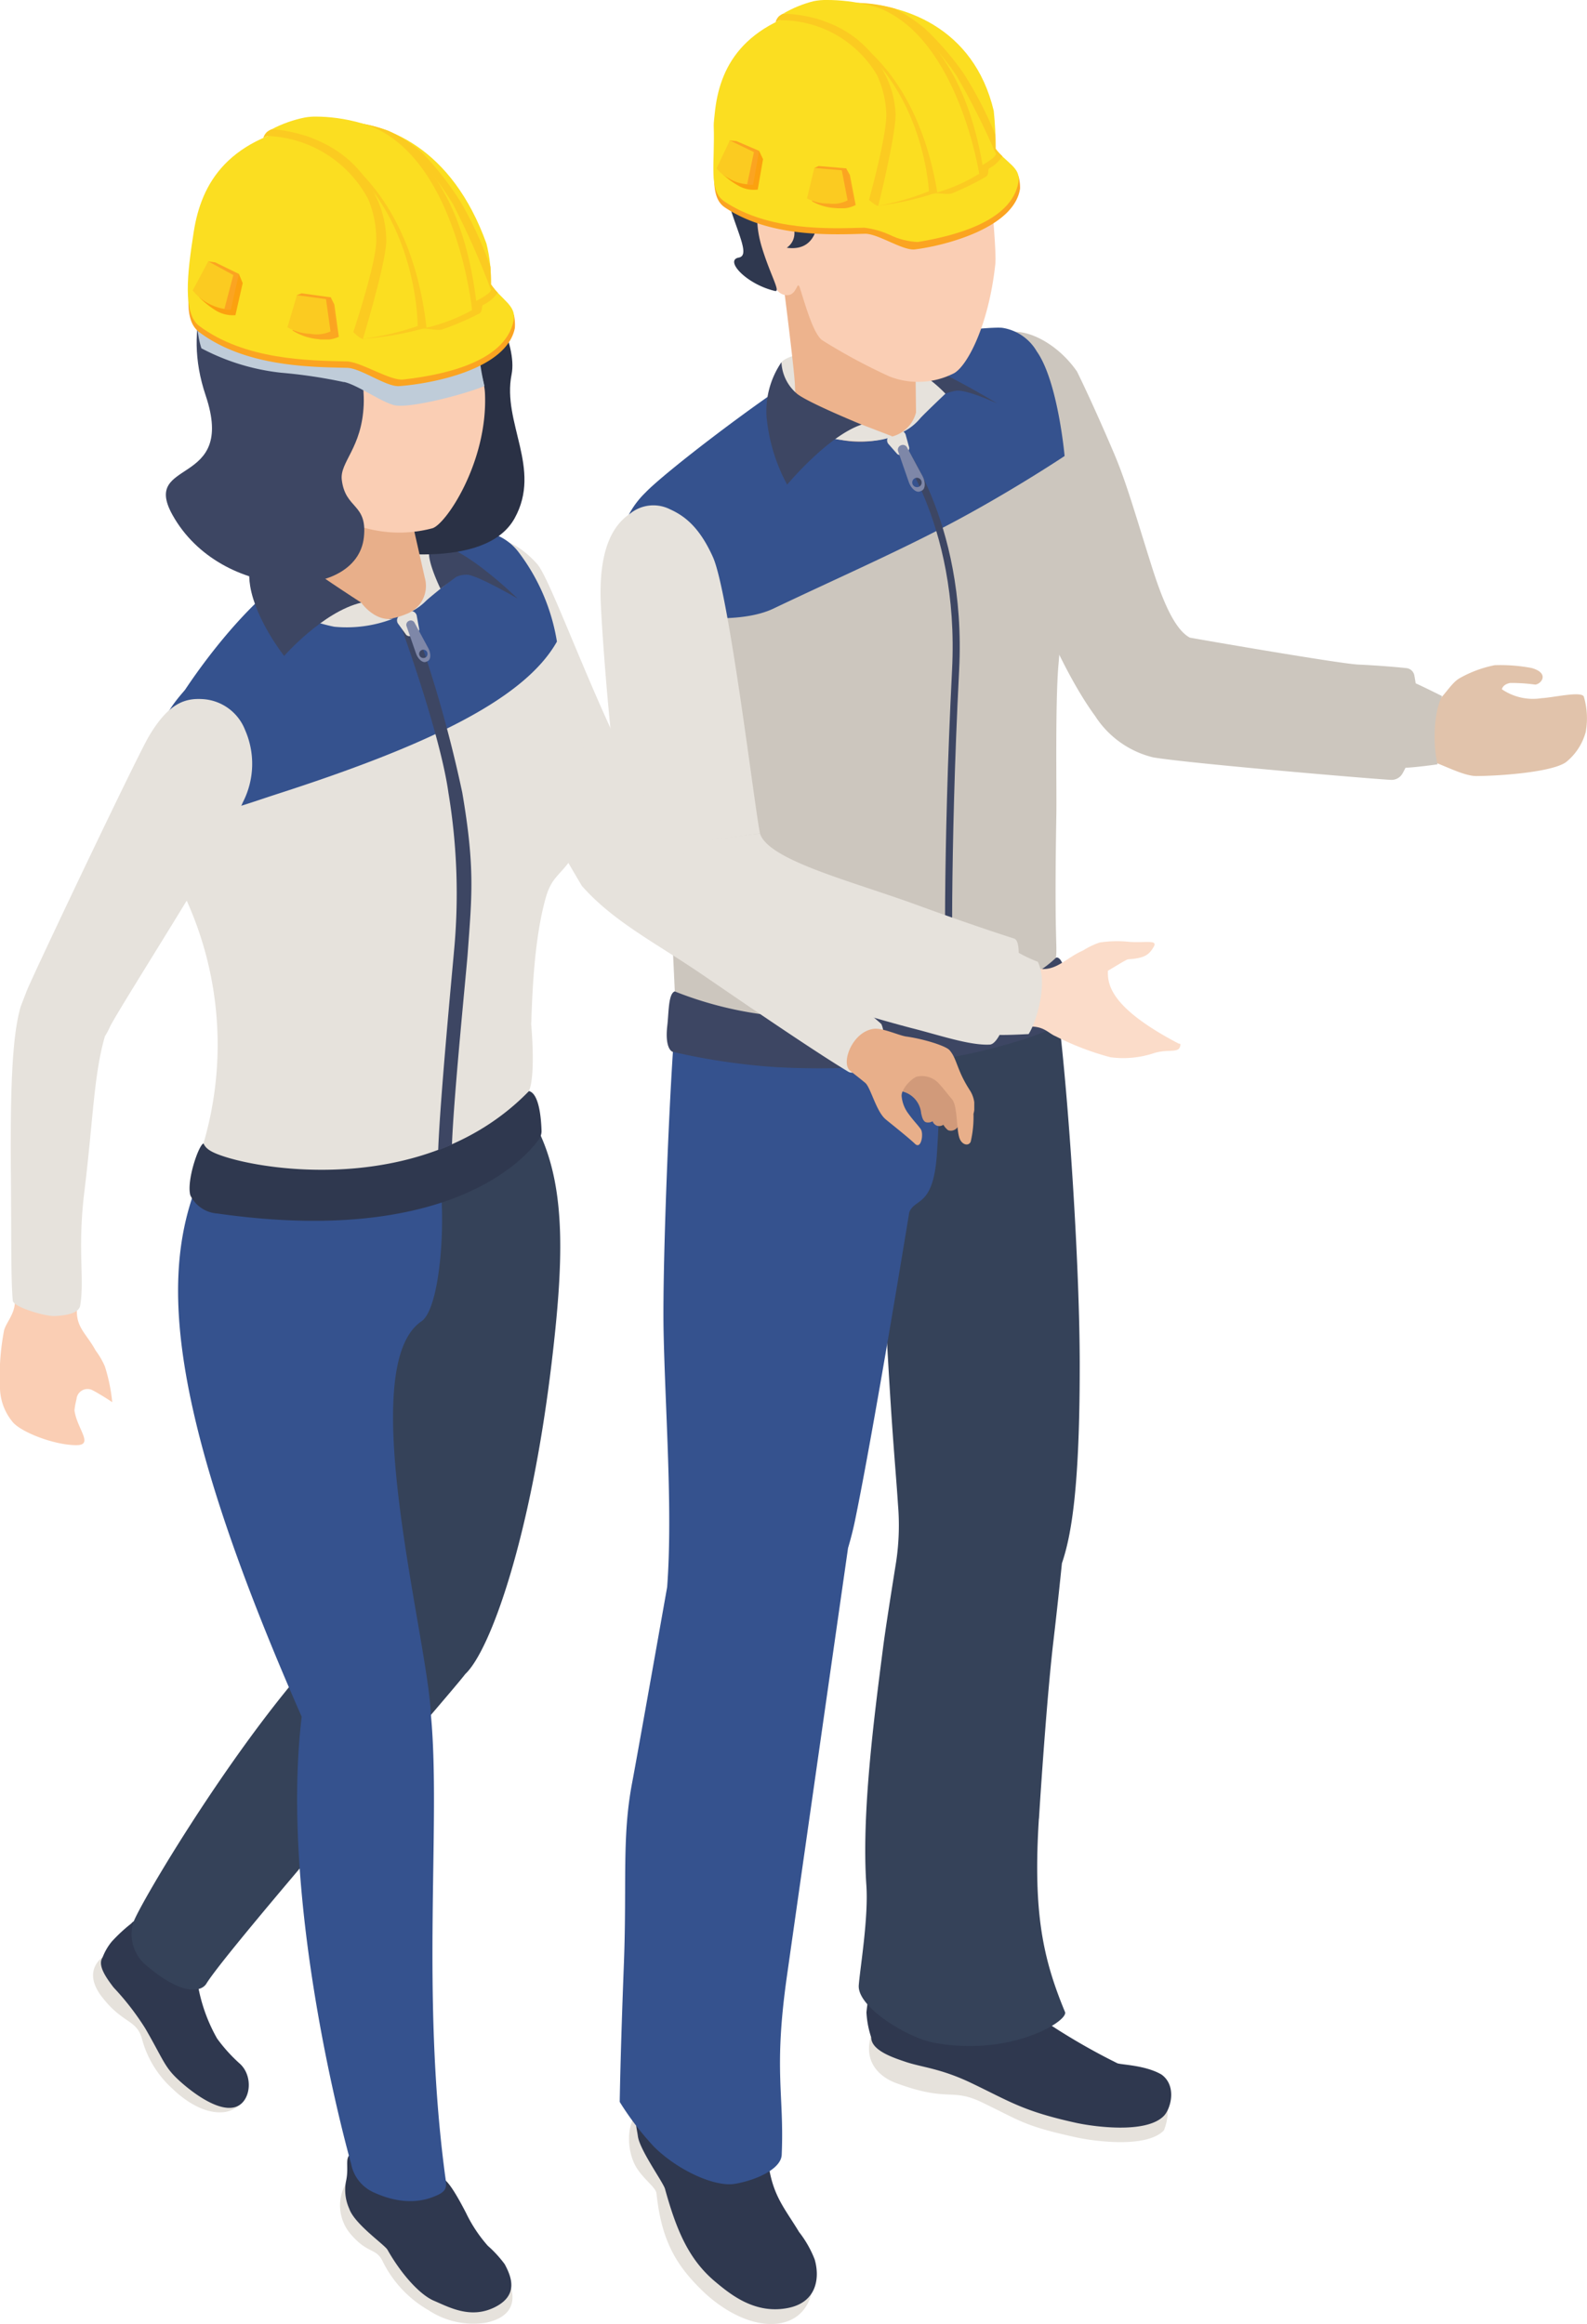 <svg xmlns="http://www.w3.org/2000/svg" xmlns:xlink="http://www.w3.org/1999/xlink" width="155.923" height="228.269" viewBox="0 0 155.923 228.269"><defs><clipPath id="a"><rect width="96.923" height="228.268" fill="none"/></clipPath><clipPath id="c"><path d="M58.782,411.19c-1.734.2.527,1.5,2.8,2.822,3.959,2.311,8.87,3.026,8.466,1.849-.424-1.231-.1-2.577.674-2.771.447-.112-1.215.06-3.8-.214-2.06-.22-5.95-1.7-7.827-1.7a2.791,2.791,0,0,0-.313.016" transform="translate(-58.168 -411.174)" fill="none"/></clipPath><linearGradient id="d" x1="-1.87" y1="5.621" x2="-1.837" y2="5.621" gradientUnits="objectBoundingBox"><stop offset="0"/><stop offset="1" stop-color="#363636"/></linearGradient><clipPath id="f"><path d="M34.523.88c-8.356,1.649-10.554,6.138-11,10.615-.018.183-.107.928-.1,1.175.138,3.762-.55,6.39,1.035,7.451,4.382,2.932,10.26,2.683,13.743,2.585a8.423,8.423,0,0,1,2.533.711,6.966,6.966,0,0,0,2.736.695c3.082-.508,9.273-1.865,9.9-5.928.216-1.4-1.193-1.824-2.256-3.235a32.678,32.678,0,0,0-.178-3.723C48.96,2.941,41.961.648,37.075.648A13.367,13.367,0,0,0,34.523.88" transform="translate(-23.396 -0.648)" fill="none"/></clipPath><linearGradient id="g" x1="-0.311" y1="9.057" x2="-0.296" y2="9.057" gradientUnits="objectBoundingBox"><stop offset="0" stop-color="#fb8a21"/><stop offset="0.257" stop-color="#fba821"/><stop offset="0.555" stop-color="#fbc521"/><stop offset="0.813" stop-color="#fbd721"/><stop offset="1" stop-color="#fbde21"/></linearGradient><clipPath id="h"><path d="M39.672,38.087l-.917-.574s-9.9,1.45-15.206-3.51c0,0,3.635,6.072,16.124,4.085" transform="translate(-23.548 -34.002)" fill="none"/></clipPath><linearGradient id="i" x1="-0.67" y1="30.483" x2="-0.641" y2="30.483" xlink:href="#g"/><clipPath id="k"><rect width="4.306" height="3.918" fill="none"/></clipPath><clipPath id="l"><rect width="3.934" height="3.836" fill="none"/></clipPath><clipPath id="m"><rect width="20.221" height="19.938" fill="none"/></clipPath><clipPath id="n"><path d="M40.805.118a11.536,11.536,0,0,0-3,1.231s6.732-.174,9.818,5.571a9.24,9.24,0,0,1,1.246,4.36c-.037,2.319-1.7,8.93-1.7,8.93a25.49,25.49,0,0,0,5.294-1.554l.505.244a16.806,16.806,0,0,0,4.118-1.833l-.06-.637c2.119-1.173,1.661-1.4,1.661-1.4A72.364,72.364,0,0,0,54.836,7.4a27.537,27.537,0,0,0-3.893-4.541C48.52.559,44.43,0,42.2,0a6.082,6.082,0,0,0-1.4.118" transform="translate(-37.807 0)" fill="none"/></clipPath><linearGradient id="o" x1="-0.474" y1="7.925" x2="-0.458" y2="7.925" xlink:href="#g"/><clipPath id="q"><rect width="10.138" height="16.272" fill="none"/></clipPath><clipPath id="r"><rect width="95.722" height="216.813" fill="none"/></clipPath><clipPath id="t"><rect width="28.224" height="14.252" fill="none"/></clipPath><clipPath id="u"><path d="M56.209,1.241c-8.988,1.312-11.535,5.98-12.277,10.72-.644,4.1-1.092,8.023.539,9.236,4.511,3.356,10.784,3.4,14.5,3.485,1.363.03,4.269,1.923,5.537,1.778,3.309-.377,9.975-1.492,10.858-5.786.3-1.482-1.174-2.007-2.23-3.565a15.149,15.149,0,0,0-.442-4c-3.384-9.4-9.817-12-14.635-12a12.884,12.884,0,0,0-1.85.132" transform="translate(-43.348 -1.109)" fill="none"/></clipPath><linearGradient id="v" x1="-0.541" y1="8.419" x2="-0.528" y2="8.419" xlink:href="#g"/><clipPath id="w"><path d="M60.9,44.248l-.947-.661S49.335,44.6,43.95,39.039c0,0,3.549,6.661,16.955,5.209" transform="translate(-43.95 -39.039)" fill="none"/></clipPath><linearGradient id="x" x1="-1.099" y1="29.574" x2="-1.074" y2="29.574" xlink:href="#g"/><clipPath id="z"><rect width="4.566" height="4.147" fill="none"/></clipPath><clipPath id="aa"><rect width="4.27" height="4.062" fill="none"/></clipPath><clipPath id="ab"><rect width="20.782" height="21.345" fill="none"/></clipPath><clipPath id="ac"><path d="M65.98.086a12.307,12.307,0,0,0-3.258,1.152s7.179.173,10.16,6.456A9.86,9.86,0,0,1,73.976,12.4c-.163,2.467-2.289,9.42-2.289,9.42a27.189,27.189,0,0,0,5.721-1.372l.525.287a17.975,17.975,0,0,0,4.484-1.733l-.03-.682c2.319-1.136,1.843-1.4,1.843-1.4a77.061,77.061,0,0,0-3.7-8.33,28.249,28.249,0,0,0-3.9-5.043C73.823.635,69.341,0,67.125,0A5.754,5.754,0,0,0,65.98.086" transform="translate(-62.722 0)" fill="none"/></clipPath><linearGradient id="ad" x1="-0.717" y1="7.153" x2="-0.704" y2="7.153" xlink:href="#g"/><clipPath id="af"><rect width="9.941" height="17.894" fill="none"/></clipPath></defs><g transform="translate(-8661 -4828.866)"><g transform="translate(8720 4828.866)"><g clip-path="url(#a)"><g clip-path="url(#a)"><path d="M20.429,443.57c.824,2.007,1.916,3.486,3.261,6.892.756,1.917.092,5.6-3.64,5.732-2.666.092-5.334-1.7-6.92-3.24-2.573-2.494-4.035-4.893-4.53-9.569-.069-.652-1.407-1.469-2.1-2.781-.966-1.815-1.309-6.179,3.266-6.965,5.069-.87,7.575,3.855,8.245,5.1a33.347,33.347,0,0,1,2.422,4.825" transform="translate(-3.099 -227.929)" fill="#e6e2dc"/><path d="M24.9,448.3a10.635,10.635,0,0,0-1.543-2.721c-1.4-2.308-2.506-3.469-2.977-6.429-.722-4.55-1.693-3.769-2.126-5.049-.442-1.31-2.787-4.508-7.6-3.327-2.2.541-2.8,1.6-2.952,2.5-.648,1.1-.311,1.94-.183,2.9.18,1.342,2.491,4.536,2.664,5.167,1.175,4.265,2.422,7.03,4.987,9.16,1.465,1.217,3.891,3.212,7.171,2.522,2.74-.577,3.065-2.924,2.557-4.719" transform="translate(-3.846 -226.341)" fill="#2f384f"/><path d="M66.719,426.823c3.808,1.823,4.06,2.3,9.266,3.44,1.551.341,6.84,1.129,8.609-.679a5.141,5.141,0,0,0,.361-2.413c-.252-1.459-2.868-1.777-3.872-2.271-4.234-2.083-7.419-2.519-11.784-3.822-.806-.241-5.153-1.659-7.067-1.969-1.271-.209-6.142.441-6.255.733-1.164,2.988.779,4.576,2.442,5.136,5.05,1.844,5.284.4,8.3,1.844" transform="translate(-29.244 -220.323)" fill="#e6e2dc"/><path d="M84.094,419.612c-1.581-.937-4-.963-4.351-1.118a63.133,63.133,0,0,1-8.689-5.206c-1.129-1.489-5.914.388-8.243-.647-3.079-1.369-6.272-2.7-7.239-1.83a.278.278,0,0,0-.072.312,15.936,15.936,0,0,0-.406,2.374,9.253,9.253,0,0,0,.466,2.455c.008,1.293,2.146,1.989,3.4,2.413,1.584.533,3.438.637,6.453,2.081,3.808,1.822,5.079,2.763,10.286,3.905,1.551.341,6.84,1.129,8.61-.68.685-.7,1.306-2.946-.217-4.059" transform="translate(-28.965 -215.836)" fill="#2f384f"/></g><g transform="translate(27.586 195.001)"><g clip-path="url(#c)"><rect width="14.146" height="5.922" transform="translate(-1.145 0) rotate(-0.235)" fill="url(#d)"/></g></g><g clip-path="url(#a)"><path d="M166.076,142.036c-.318.539-1.161,4.455-.016,4.486,2.33.064,5.26,2.121,7.024,2.1,2.663-.023,7.507-.426,8.789-1.376a5.726,5.726,0,0,0,1.924-2.955,7.555,7.555,0,0,0-.189-3.482c-.292-.543-2.951.1-4.137.164a5.43,5.43,0,0,1-3.908-.872s.049-.477.815-.622a17.448,17.448,0,0,1,2.463.162c.6-.061,1.422-1.121-.347-1.629a16.581,16.581,0,0,0-3.64-.279,11.554,11.554,0,0,0-3.42,1.263c-.946.506-1.753,2.209-2.694,2.611-1.1.468-2.387-.043-2.664.424" transform="translate(-86.999 -72.396)" fill="#e1c3ab"/><path d="M123.086,104.5c-.689-.347-2.119-1.053-2.589-1.253-.045-.3-.091-.56-.131-.776a.883.883,0,0,0-.774-.719c-1.283-.141-3.286-.285-4.743-.351-1.66-.075-13.457-2.094-16.539-2.644-1.651-.881-2.875-4.221-3.85-7.331-1.675-5.338-2.436-8.032-3.607-10.784-2.138-5.025-3.63-8.022-3.63-8.022-1.931-2.8-5.087-4.36-6.923-3.782-1.963.619-3.876.612-3.356,6.919.183,2.226,1.011,4.183,1.976,7.451,2.467,8.353,6.341,18.144,10.088,23.254a9.429,9.429,0,0,0,5.674,4.051c3.186.569,22.218,2.181,23.412,2.215a1.226,1.226,0,0,0,1.095-.606c.095-.16.2-.363.311-.587.9-.016,3.146-.332,3.146-.332-.453-1.81-.41-5.063.442-6.7" transform="translate(-40.407 -36.126)" fill="#ccc6be"/><path d="M71.212,283.641c.273-4.383.867-12.746,1.412-17.375.35-2.985.641-5.729.844-7.718.932-2.743,1.769-7.457,1.748-19.8-.02-10.9-1.379-30.142-2.5-36.845-.6-3.609-1.1-1.913-4.144-.811-1.791.647-11.105,6.666-12.285,8.182-.338.431-.892,4.016-1,8.257-.123,5,.474,8.722.63,12.009.718,15.2,1.169,18.977,1.445,23.257a24.213,24.213,0,0,1-.175,5.562c-.488,3.057-1.064,6.695-1.289,8.457-.891,6.925-2.129,16.387-1.644,23.353.22,3.2-.623,8.183-.746,9.832-.159,2.144,4.78,5.151,7.378,5.639,7.517,1.412,13.252-2.13,12.885-3.016-2.185-5.279-3.144-9.767-2.568-18.982" transform="translate(-28.134 -104.999)" fill="#354259"/><path d="M35.143,206.453l-3.4,1.711c-4.751.646-10.727-.4-14.571-.06-7.249.634-7.545-1.112-7.648-.189-.555,4.987-1.373,24.519-1.234,31.405.159,7.82.913,17.636.349,25.113-1.053,5.937-3,16.9-3.442,19.23-1.011,5.338-.506,9.758-.805,17.7C4.041,310.466,3.98,315,3.98,315A28.085,28.085,0,0,0,7.345,319.4c2.374,2.357,6.009,3.97,7.932,3.649,2.053-.343,4.556-1.44,4.617-2.855.264-5.966-.821-8.159.518-17.585,2.479-17.441,6-42.013,6-42.013.248-.838.486-1.745.678-2.674,1.868-9.035,5.316-30.183,5.339-30.307.572-1.434,2.367-.46,2.716-5.761a115.236,115.236,0,0,0,0-15.4" transform="translate(-2.092 -108.542)" fill="#35528e"/><path d="M11.57,138.208s21.644,4,33.378-1.119c3.373-1.472,4.1-2.367,4.042-4.917-.041-1.828-.148-4.246,0-13.015.039-2.333-.12-10.98.209-14.705.679-7.752.838-18.893.6-20.483a13.694,13.694,0,0,0-5.491-9.45L35.721,76.49,23.469,80.976,12.587,85.06S6.856,88.979,8.2,102.675c.485,4.952,2.183,7.128,3.372,35.534" transform="translate(-4.203 -39.178)" fill="#ccc6be"/><path d="M41.5,67.894c-1.173-.265-14.453,1.2-18.85,3.91C17.538,74.951,8.262,82.069,6.365,84.055A8.684,8.684,0,0,0,4.2,93.189c1.777,2.957,6.451,3.039,6.451,3.039s5.121.735,8.288-.774c5.939-2.831,11.595-5.309,16.894-8.076C42.08,84.116,47.54,80.47,47.54,80.47s-.651-7.326-2.735-10.278a4.761,4.761,0,0,0-3.308-2.3" transform="translate(-1.943 -35.679)" fill="#35528e"/><path d="M66.22,144.358l-.7-.018c0-.119-.268-13.085.663-31.328.752-14.715-5.929-22.686-6-22.765l.531-.457c.07.081,6.931,8.245,6.164,23.257-.93,18.233-.66,31.191-.663,31.31" transform="translate(-31.643 -47.207)" fill="#3d4663"/><path d="M60.367,91.479a.435.435,0,0,0,.515.041l.418-.225a.431.431,0,0,0,.246-.45l-.329-1.192a.56.56,0,0,0-.794-.4l-.771.415a.557.557,0,0,0-.1.882Z" transform="translate(-31.22 -46.891)" fill="#e6e2dc"/><path d="M52.938,200.475c-.181-1.975-.8-2.3-1-2.11-1.382,1.286-3.84,3.153-11.739,4.756a53.181,53.181,0,0,1-17.157.767,36.332,36.332,0,0,1-8.534-2.243c-.637.221-.583,2.082-.729,3.33-.278,2.366.51,2.6.51,2.6A63.924,63.924,0,0,0,24.5,209.086a79.762,79.762,0,0,0,15.637-.709c5.334-.8,10.59-2.495,12.108-3.448a10.321,10.321,0,0,0,.7-4.454" transform="translate(-7.214 -104.265)" fill="#3d4663"/><path d="M64.017,95.183l-1.5-2.78a.469.469,0,0,0-.58-.234l-.078.035a.469.469,0,0,0-.222.587l1.036,2.983c.22.639.738,1.1,1.118.93l.153-.066c.382-.167.394-.859.072-1.455m-.5,1.106a.46.46,0,1,1,.424-.457.441.441,0,0,1-.424.457" transform="translate(-32.39 -48.441)" fill="#7e87a8"/><path d="M62.337,77.974l1.538-.962a5.66,5.66,0,0,1,.995-.279c.969-.207,4.095,1.241,4.095,1.241s-10.288-6.263-11.879-4.828c-.649.586,5.251,4.828,5.251,4.828" transform="translate(-29.986 -38.344)" fill="#3d4663"/><path d="M37.048,79.489l11.527,1.495a5.256,5.256,0,0,0,2.342-1.635c.493-.532,2.45-2.389,2.45-2.389a13.12,13.12,0,0,0-8.811-4.033c-6.441-.465-7.3.949-7.3.949Z" transform="translate(-19.478 -38.292)" fill="#e6e2dc"/><path d="M38.866,69.279a2.567,2.567,0,0,0,.908,1.577,9.753,9.753,0,0,0,8.393,1.163,3.274,3.274,0,0,0,2.521-2.412l-.047-3.783L37.447,55.353s1.283,9.917,1.342,11.57c.035.925.07,1.613.077,2.356" transform="translate(-19.688 -29.102)" fill="#edb38d"/><path d="M51.584,18.839c.864,1.526.923,3.257.887,6.03-.008.469.5,5.534.375,6.714-.668,6.215-2.889,10.238-4.172,10.777a7.736,7.736,0,0,1-6.234.259,57.32,57.32,0,0,1-6.575-3.539c-.96-.617-1.881-4.2-2.249-5.227-.239-.664-.275.744-1.159.778a1.185,1.185,0,0,1-1.089-.549c-6.262-8.126-6.152-19.747.195-22.549s17.179,2.285,20.022,7.306" transform="translate(-14.056 -5.644)" fill="#faceb4"/><path d="M48.34,13.029c1.061.892,5.23,3.929,1.592,4.942a19.709,19.709,0,0,1-5.822,1.237c-.495.033-5.081-.126-6.231-.235a1.053,1.053,0,0,0-.639.121,1.111,1.111,0,0,0-.407.432c-.5.89-.3,2.547-.405,2.726-.613,1.033-2.088,1.251-2.022,2.62.011.225.378,4.256-3.081,3.782.657-.464,1.087-1.357.421-2.743-.522-1.086-1.131-1.824-1.98-1.937-1.57-.209-1.6,2.284-.888,4.632.817,2.7,1.888,4.435,1.286,4.293-2.826-.668-4.979-3.022-3.558-3.279,2.109-.381-4.007-7.513-.959-15.237,3.667-9.3,16.361-6.676,22.695-1.352" transform="translate(-13.026 -4.318)" fill="#2f384f"/><path d="M41.59,87.334a20.736,20.736,0,0,0,4.795,1.027c2.97.213,4.159-.45,4.159-.45l-5.8-2.223-2.094.078Z" transform="translate(-21.866 -45.05)" fill="#e6e2dc"/><path d="M34.432,80.592a17.318,17.318,0,0,0,2,6.46s3.988-4.792,7.32-5.9c0,0-5.268-2.152-6.344-3.023a4.307,4.307,0,0,1-1.537-3.1,8.485,8.485,0,0,0-1.444,5.559" transform="translate(-18.095 -39.448)" fill="#3d4663"/><path d="M23.549,14.071c-.009-.247.08-.992.1-1.175.442-4.477,2.64-8.966,11-10.615C39.178,1.386,47.956,6.408,50.322,16.3c.17.713,3.122,2.119,3.122,2.18a4.424,4.424,0,0,1,.139,1.193c-.562,3.824-7.272,5.588-10.324,5.971-1.188.149-3.653-1.572-4.931-1.537-3.484.1-9.362.347-13.743-2.585-1.585-1.06-.9-3.688-1.035-7.451" transform="translate(-12.363 -1.146)" fill="#fba421"/></g><g transform="translate(11.095 0.307)"><g clip-path="url(#f)"><rect width="31.995" height="25.263" transform="translate(-1.846 0.075) rotate(-3.239)" fill="url(#g)"/></g></g><g transform="translate(11.168 16.126)"><g clip-path="url(#h)"><rect width="16.441" height="6.973" transform="matrix(0.998, -0.057, 0.057, 0.998, -0.343, 0.019)" fill="url(#i)"/></g></g><g clip-path="url(#a)"><path d="M36.667,3.211l-.4.194a1.256,1.256,0,0,1,.32-.572A1.659,1.659,0,0,1,37,2.571c.943-.087,8.274-1.115,12.073,1.8,4.749,3.644,7.89,11.309,7.89,11.309s-6.934,4.72-10.6,5.753c-.208.058-.918-.574-.918-.574s1.748-6.273,1.7-8.419a9.716,9.716,0,0,0-.919-3.853,10.973,10.973,0,0,0-9.55-5.375" transform="translate(-19.067 -1.223)" fill="#fbcb21"/><g transform="translate(20.761 16.537)" style="mix-blend-mode:multiply;isolation:isolate"><g clip-path="url(#k)"><path d="M43.775,38.093a5.259,5.259,0,0,0,2.44.684,3.131,3.131,0,0,0,1.866-.307l-.568-2.955-.362-.646Z" transform="translate(-43.775 -34.869)" fill="#fba721"/></g></g><g transform="translate(12.035 14.812)" style="mix-blend-mode:multiply;isolation:isolate"><g clip-path="url(#l)"><path d="M25.378,33.564a8.323,8.323,0,0,0,1.474,1.075,3.03,3.03,0,0,0,1.94.4l.519-2.983-.387-.825Z" transform="translate(-25.378 -31.233)" fill="#fba10f"/></g></g><path d="M44.311,34.573s.444,3.467,1.989,3.466a2.748,2.748,0,0,0,1.766-.566l-.632-2.858-2.706-.23Z" transform="translate(-23.296 -18.078)" fill="#fba421"/><g transform="translate(19.263 0.273)" style="mix-blend-mode:multiply;isolation:isolate"><g clip-path="url(#m)"><path d="M40.617,1.624A22.636,22.636,0,0,1,43.578.841a14.277,14.277,0,0,1,6.713.311,17.406,17.406,0,0,1,2.9,1.925,28.266,28.266,0,0,1,3.868,4.477,38.863,38.863,0,0,1,3.094,5.981c.018.733.019,1.348.019,1.375a4.22,4.22,0,0,0,.664.731,3.377,3.377,0,0,1-1.291,1.2c-.167.09.019.6-.319.817A26.962,26.962,0,0,1,55.9,19.289c-.484.178-1.433-.094-1.888.049a28.37,28.37,0,0,1-5.363,1.174s2.635-6.818,2.6-9.137a11.832,11.832,0,0,0-1.375-4.2C47.324,2.44,42.3,1.728,40.617,1.624" transform="translate(-40.617 -0.575)" fill="#fbcb21"/></g></g><path d="M26.627,29.085s-.485,3.36.421,3.885a3.249,3.249,0,0,0,1.877.474l.587-3.34-2.23-.953Z" transform="translate(-13.931 -15.291)" fill="#fba421"/><path d="M42.783,37.775a4.387,4.387,0,0,0,2.122.5,3.13,3.13,0,0,0,1.866-.307L46.2,35.012l-2.7-.232Z" transform="translate(-22.493 -18.285)" fill="#fbcb21"/></g><g transform="translate(17.93 0)"><g clip-path="url(#n)"><rect width="29.369" height="29.386" transform="translate(-10.103 10.321) rotate(-45.612)" fill="url(#o)"/></g></g><g clip-path="url(#a)"><path d="M24.041,31.837a3.809,3.809,0,0,0,1.208.975,3.82,3.82,0,0,0,1.8.573l.664-3.154-2.373-1.145Z" transform="translate(-12.639 -15.292)" fill="#fbcb21"/><g transform="translate(27.394 0.796)" style="mix-blend-mode:multiply;isolation:isolate"><g clip-path="url(#q)"><path d="M57.763,1.679S65.49,3.125,67.9,17.061l-.323.89S65.518,4.768,57.763,1.679" transform="translate(-57.763 -1.679)" fill="#fbcb21"/></g></g><path d="M44.257,3.744s9.647,2.248,12.1,17.125l-.823-.141S54.95,8.084,44.257,3.744" transform="translate(-23.268 -1.968)" fill="#fbcb21"/><path d="M15.668,136.877c-.507-2.357-3.042-23.644-4.63-27.154-1.316-2.907-2.746-4.014-4.211-4.676a3.628,3.628,0,0,0-3.9.409c-1.417.964-3.051,2.97-2.915,8.4.06,2.414,1.152,18.588,2.729,24.812Z" transform="translate(0 -55.023)" fill="#e6e2dc"/><path d="M102.687,204.991c-6.739-3.533-6.987-5.828-6.938-7.155.181-.086,1.8-1.111,1.984-1.123,1.682-.1,2.068-.487,2.5-1.2.453-.752-.714-.4-2.374-.509a11.3,11.3,0,0,0-2.932.064,7.75,7.75,0,0,0-1.616.776c-1.649.727-2.533,1.925-4.116,1.824a5.036,5.036,0,0,1-.659-.076c-.315-.055-1.826,5.876-1,5.773,1.871-.236,2.264.578,3.08.913a27.231,27.231,0,0,0,5.371,2.057,9.552,9.552,0,0,0,4.165-.364c1.381-.479,2.454-.021,2.666-.638.142-.411-.045-.3-.13-.343" transform="translate(-45.893 -102.49)" fill="#fbdcc9"/><path d="M5.706,174.288c.2.436,1.712,7.581,5.917,9.765a147.777,147.777,0,0,0,21.952,7.676c2.629.657,5.683,1.719,7.667,1.615.33-.017.658-.389.968-.95.859.027,2.851-.083,2.851-.083.72-1.08,1.953-4.961.906-7.1a14.309,14.309,0,0,1-1.88-.881c-.015-.917-.175-1.314-.474-1.41,0,0-3.741-1.176-9.566-3.305-6.317-2.311-14.584-4.374-15.381-7.019Z" transform="translate(-3 -90.741)" fill="#e6e2dc"/></g></g></g><g transform="translate(8661 4840.322)"><g transform="translate(0)" clip-path="url(#r)"><g clip-path="url(#r)"><path d="M102.2,102.521c.054-3.384,1.593-4.516,3.774-5.137,1.867-.532,4,.709,5.514,2.433,1.655,1.879,7.552,19.343,12.654,25.994a22.147,22.147,0,0,0,4.313,5.134c3.8,3.275,14.961,12.344,16.839,14.044a2.439,2.439,0,0,1-.323,2.533c-.509.714-2,2.706-2.923,2.154-3.413-2.037-11.031-7.275-14.339-9.532-4.577-3.123-8.72-5.188-11.836-8.719,0,0-13.766-23.017-13.672-28.9" transform="translate(-58.705 -55.866)" fill="#e6e2dc"/><path d="M213.013,221.791c-1.219-1.944-1.673-2.568-3.494-3.348-1.013-.433-5.312,2.156-2.858,2.706a2.432,2.432,0,0,1,2.121,2.2c.074.289.158.769.475.872a.881.881,0,0,0,.649-.093.755.755,0,0,0,.395.421.722.722,0,0,0,.664-.08,1.854,1.854,0,0,0,.465.536.777.777,0,0,0,.7-.084c.386-.182,1.473-2.185.88-3.131" transform="translate(-118.278 -125.446)" fill="#d19a7a"/><path d="M207.51,216.451c-1.238-1.931-1.2-3.01-1.942-3.851-.381-.431-2.566-1.106-4.26-1.339-.7-.1-2.319-.861-3.164-.757-2.123.262-3.262,3.344-2.357,4.1.575.48.545.421,1.5,1.208.532.438,1.067,2.784,2,3.576.323.274,2.225,1.776,2.9,2.422.6.577.869-1.015.554-1.456s-.742-.861-1.2-1.5a3.34,3.34,0,0,1-.677-1.755c-.039-.709,1.047-1.785,1.517-1.9a2.256,2.256,0,0,1,2.069.6c.549.581.9,1.088,1.356,1.609.6.7.4,3.138.794,3.958.266.558.845.67,1.05.234a10.575,10.575,0,0,0,.275-2.739,2.863,2.863,0,0,0-.413-2.4" transform="translate(-112.28 -120.907)" fill="#e8af8a"/><path d="M92.018,478.97c1.038,1.576.855.853,2.569,3.535.965,1.51,1.823,4.174-1.7,4.959a7.99,7.99,0,0,1-5.733-1.236,11.229,11.229,0,0,1-4.474-4.784c-.661-1.351-1.438-.684-3.131-2.655a4.327,4.327,0,0,1,1.36-6.717c3.831-2.3,7.464,2.228,8.243,3.183a28.783,28.783,0,0,1,2.869,3.714" transform="translate(-45.083 -270.787)" fill="#e6e2dc"/><path d="M79.733,472.225c.4-1.783-.428-2.621,1.123-2.955,4.39-.946,7.419,1.033,8.015,2.077.58,1.02.7.17,2.654,3.955a13.957,13.957,0,0,0,2.142,3.233,11.536,11.536,0,0,1,1.665,1.815c.666,1.241,1.377,3.034-.954,4.21-2.384,1.2-4.489.023-6.013-.629-1.328-.569-3.143-2.514-4.552-5-.281-.5-3.24-2.523-3.759-4.038a4.507,4.507,0,0,1-.321-2.672" transform="translate(-45.742 -269.405)" fill="#2f384f"/><path d="M26.264,432.318a10.1,10.1,0,0,0,3.026,5c.857.828,2.959,2.588,5.177,2.277a2.626,2.626,0,0,0,1.588-.9c.461-1.01-.942-2.363-1.355-3.094-1.739-3.086-2.07-2.413-4.221-5.069-.4-.491-2.49-3.212-3.542-4.216a15.528,15.528,0,0,0-4.187-2.2c-1.987,1.358-1.233,3.079-.435,4.124,2.033,2.665,3.375,2.233,3.948,4.08" transform="translate(-12.341 -243.606)" fill="#e6e2dc"/><path d="M26.283,416.549a.921.921,0,0,1,.594-.339c.977-.025,1.148,2.549,2.475,4.7,1,1.629,3.066.013,3.487,1.73a16.285,16.285,0,0,0,1.873,5.2,15.529,15.529,0,0,0,2.151,2.4c1.485,1.24,1.167,3.84-.327,4.325-1.969.639-5.186-2.185-6.012-3.042-1.03-1.066-1.279-1.93-2.866-4.673a26.107,26.107,0,0,0-3.115-4.024c-.6-.795-1.626-2.131-1.084-2.934a5.537,5.537,0,0,1,.906-1.566,15.638,15.638,0,0,1,1.919-1.777" transform="translate(-13.386 -239.071)" fill="#2f384f"/><path d="M30.555,307.993c.207-1.255,12.149-21.5,21.347-29.678.674-5.543.094-14.76-.817-20.533-.86-5.449-2.226-10.084-1.974-15.057.144-2.857.864-6.613,5.03-11.751,1.053-1.3,4.909-3.163,6.522-3.537,2.745-.635,8.53.117,9.863,3,2.594,5.616,2.3,12.822,1.156,22.456-2.05,17.218-6.033,28.3-8.488,30.6-1.558,2.071-23.3,26.919-25.442,30.418-.436.711-2.208,1.392-6.069-1.944a3.963,3.963,0,0,1-1.127-3.974" transform="translate(-17.48 -130.52)" fill="#354259"/><path d="M42.454,239.767c1.71-5.262,7.661-5.722,8.987-5.967,2.211-.409,12.936-4.29,15.064,2.637,1.056,3.438.578,13.952-1.486,15.356-6.671,4.536.692,31.372.935,38.7.981,10.5-.984,27.083,1.359,44.958.16,1.221.352,1.674-.728,2.169-.9.412-3.038,1.223-6.318-.3a3.862,3.862,0,0,1-2.16-2.8s-7.123-24.933-4.852-43.889c-12.674-28.817-13.7-41.943-10.8-50.86" transform="translate(-23.614 -133.461)" fill="#35528e"/><path d="M77.778,127.612a19.584,19.584,0,0,1-1.165-4.556c-.044-.656-.12-1.289-.22-1.9-7.448,7.436-17.213,10.264-27.073,14.208-3.475,1.264-7.989,3.54-11.586,2.617a33.634,33.634,0,0,0,2.23,8.5A34.441,34.441,0,0,1,41.6,170.662c-.276,4.052,6.482,6.613,6.482,6.613,15.657.286,23.1-6.292,25.562-11.973.681-1.569.23-6.478.22-6.55.083-1.765.165-7.98,1.431-12.439.575-2.027,1.351-2.135,2.559-3.88,2.231-3.226,2.027-9.214-.08-14.822" transform="translate(-21.674 -69.591)" fill="#e6e2dc"/><path d="M48.112,121.656c14.7-4.733,24.437-9.274,27.678-15.033a19.7,19.7,0,0,0-3.736-8.743,5.218,5.218,0,0,0-2.929-1.957c-1.061-.38-14.074.895-18.281,3.286-4.344,2.468-8.818,7.99-11.591,12.148-.3.38-2.148,2.32-2.453,4.179a33.094,33.094,0,0,0,.332,7.913c3.6.923,7.461-.658,10.981-1.792" transform="translate(-21.072 -55.059)" fill="#35528e"/><path d="M45.131,230.032c.214.49.661.8,1.651,1.156,4.491,1.622,20.391,3.935,30.326-6.3,1.03.257,1.207,2.841,1.235,3.967a1.471,1.471,0,0,1-.361.906c-2.36,3.163-10.773,10.111-31.475,7.153a3.181,3.181,0,0,1-2.669-1.789c-.4-1.434.835-4.985,1.293-5.091" transform="translate(-25.136 -129.174)" fill="#2f384f"/><path d="M7.317,283.322a6.83,6.83,0,0,1,.2-1.1,1.084,1.084,0,0,1,1.585-.876c.215.114.429.234.625.351.839.494,1.3.819,1.3.819a16.929,16.929,0,0,0-.731-3.536,7.736,7.736,0,0,0-.9-1.539c-.856-1.576-1.813-2.177-1.842-3.755-.008-.415.029-.99.029-.99-.275-.16-6.169-1.193-6.115-.367.094,1.451-.835,2.279-1.067,3.126A24.05,24.05,0,0,0,0,281.195a5.406,5.406,0,0,0,1.29,3.322c.871.972,4.062,2.22,6.207,2.22,1.77,0,.064-1.6-.18-3.414" transform="translate(0 -156.244)" fill="#faceb4"/><path d="M2.493,180.945c-.058-8.149.11-13.41.966-16.338l.54-1.4c.225-.772,10.838-23.1,12.07-25.17,1.975-3.322,3.607-3.749,5.369-3.621A4.77,4.77,0,0,1,25.5,137.43a8.261,8.261,0,0,1-.222,7.132c-1.539,3.663-11.749,19.535-13.028,21.987a7.352,7.352,0,0,1-.517.981c-1.1,3.825-1.146,8.146-2.012,15.2-.709,5.781.031,8.6-.417,11.247-.085.5-.669.943-2.51,1.029-.94.044-4.053-.88-4.112-1.512-.182-1.968-.136-5.714-.185-12.552" transform="translate(-1.426 -77.196)" fill="#e6e2dc"/><path d="M97.334,147.759c-.137,1.582-1.362,14.438-1.54,19.382.282-.067,1.079-.435,1.353-.549.177-4.8,1.431-17.19,1.541-18.713.413-5.7.743-8.421-.529-15.863a128.065,128.065,0,0,0-5.143-17.768l-1.195.589c.042.051,4.162,11.285,4.978,17.194a60.424,60.424,0,0,1,.534,15.727" transform="translate(-52.742 -65.625)" fill="#3d4663"/><path d="M92.549,116.425a.451.451,0,0,0,.529.089l.454-.194a.447.447,0,0,0,.3-.443l-.232-1.264a.581.581,0,0,0-.785-.486l-.835.359a.578.578,0,0,0-.185.9Z" transform="translate(-52.645 -65.529)" fill="#e6e2dc"/><path d="M95.955,118.97,94.621,116.5a.418.418,0,0,0-.517-.209l-.069.032a.417.417,0,0,0-.2.522l.921,2.654c.2.568.657.977,1,.827l.136-.058c.34-.149.351-.765.064-1.295m-.446.984a.409.409,0,1,1,.378-.406.393.393,0,0,1-.378.406" transform="translate(-53.886 -66.78)" fill="#7e87a8"/><path d="M59.55,95.254l13.825,5.631a5.8,5.8,0,0,0,2.732-1.567c.593-.537,2.923-2.386,2.923-2.386a11.1,11.1,0,0,0-9.285-5.289c-7.111-.406-6.89-1.461-6.89-1.461Z" transform="translate(-34.205 -51.8)" fill="#e6e2dc"/><path d="M100.159,103.208l1.548-1.166a2.409,2.409,0,0,1,1.12-.209c1.087.115,4.915,2.342,4.915,2.342s-6.626-6.442-8.513-5.02c-.77.58.93,4.053.93,4.053" transform="translate(-56.882 -56.836)" fill="#3d4663"/><path d="M76.9,23.682c2.178,2.427,4.985,7.65,4.393,10.612-.953,4.765,3.011,9.229.3,14.129-2.88,5.2-13.623,3.338-16.521,2.722-1.769-.376,1.524-4.9-.34-5.989-1.714-1-3.08-3.074-4.672-4.762-7.511-7.969-7.994-20-1.547-23.648S72.843,19.16,76.9,23.682" transform="translate(-31.029 -8.976)" fill="#2a3145"/><path d="M64.335,91.639a1.245,1.245,0,0,0,.342.913c1.676,1.757,7.4,2.913,10.846,1.448a2.934,2.934,0,0,0,1.819-3.568L76.11,84.984,61.99,78.591A73.377,73.377,0,0,1,64.3,86.205a40.885,40.885,0,0,1,.033,5.433" transform="translate(-35.607 -45.143)" fill="#e8af8a"/><path d="M73.36,109.13s1.31,1.885,3.128,1.575a12.67,12.67,0,0,1-5.778.791,15.415,15.415,0,0,1-4.784-1.822l.17-2.795Z" transform="translate(-37.868 -61.391)" fill="#e6e2dc"/><path d="M57.625,98.023c.559,3.358,3.335,6.851,3.335,6.851s3.808-4.343,7.576-5.234c0,0-5.561-3.581-6.658-4.643-1.567-1.515-.183-4.64-.183-4.64s-4.908,2.635-4.07,7.666" transform="translate(-33.044 -51.901)" fill="#3d4663"/><path d="M75.744,27.367a21.41,21.41,0,0,1,1.213,7.322c.012.5-.606,1.464-.677,2.4-.066.869.469,1.9.526,3.162.3,6.761-3.9,12.952-5.194,13.252a12.626,12.626,0,0,1-6.756-.087c-1.744-.48-4.029-2.191-5.826-3.387-1.652-1.1-2.893-3.251-4.383-5.029-7.028-8.4-3.618-16.839,3.031-20.1s15.655-3.109,18.065,2.469" transform="translate(-29.157 -13.064)" fill="#faceb4"/><path d="M65.721,18.231c3.578,2.6,4.169,8.968,1.015,9.266-11.361,1.072-8.842,4.887-9.01,8.907-.178,4.273-2.368,5.622-2.153,7.383.354,2.9,2.525,2.292,2.172,5.626-.685,6.47-14.085,6.285-18.8-2.172C35.779,41.576,45.269,44.613,42.2,35.5c-2.389-7.092.627-11.964,2.27-14.806,5.938-10.277,15.811-6.409,21.252-2.458" transform="translate(-21.992 -8.106)" fill="#3d4663"/><g transform="translate(19.374 14.145)" style="mix-blend-mode:multiply;isolation:isolate"><g clip-path="url(#t)"><path d="M59.936,45.15c1.335.28,3.776,2.046,5.028,2.3,1.466.293,6.737-1.04,8.782-1.9a22.756,22.756,0,0,1-.631-5.123c-.037-2.695-.137-4.422-.944-5.9a7.3,7.3,0,0,0-1.183-.569c-1.919-.715-19.9-1.82-25.368,2.086-.006,1.976-.359,3.686.314,5.8a21.715,21.715,0,0,0,7.83,2.4,49.675,49.675,0,0,1,6.172.921" transform="translate(-45.522 -33.235)" fill="#bfccd9"/></g></g><path d="M43.876,14.805c.022-.263.137-1.053.166-1.246.71-4.745,3.289-9.407,12.277-10.719C61.2,2.128,70.279,7.944,72.272,18.6c.143.768,3.212,2.423,3.209,2.488a4.732,4.732,0,0,1,.084,1.279c-.8,4.043-8.08,5.459-11.352,5.7-1.273.1-3.768-1.765-5.131-1.794-3.716-.082-9.989-.129-14.5-3.485-1.631-1.214-1.04-3.978-.706-7.99" transform="translate(-24.981 -1.598)" fill="#fba421"/></g><g transform="translate(18.449 0.472)"><g clip-path="url(#u)"><rect width="32.995" height="25.709" transform="matrix(1, -0.006, 0.006, 1, -0.674, 0.001)" fill="url(#v)"/></g></g><g transform="translate(18.705 16.615)"><g clip-path="url(#w)"><rect width="16.998" height="6.771" transform="translate(-0.043 0) rotate(-0.372)" fill="url(#x)"/></g></g><g clip-path="url(#r)"><path d="M61.226,3.45l-.438.186a1.341,1.341,0,0,1,.372-.593,1.771,1.771,0,0,1,.452-.257c1.009-.042,8.872-.747,12.762,2.56,4.863,4.134,7.8,12.464,7.8,12.464s-7.636,4.658-11.6,5.563c-.225.051-.947-.661-.947-.661s2.2-6.587,2.254-8.876a10.363,10.363,0,0,0-.774-4.152A11.7,11.7,0,0,0,61.226,3.45" transform="translate(-34.917 -1.548)" fill="#fbcb21"/><g transform="translate(28.728 17.744)" style="mix-blend-mode:multiply;isolation:isolate"><g transform="translate(0)"><g clip-path="url(#z)"><path d="M67.5,44.946a5.609,5.609,0,0,0,2.562.858,3.337,3.337,0,0,0,2-.228L71.62,42.4l-.351-.707Z" transform="translate(-67.501 -41.692)" fill="#fba721"/></g></g></g><g transform="translate(19.575 15.452)" style="mix-blend-mode:multiply;isolation:isolate"><g transform="translate(0)"><g clip-path="url(#aa)"><path d="M45.994,38.6a8.872,8.872,0,0,0,1.513,1.223,3.232,3.232,0,0,0,2.045.532l.712-3.149-.369-.9Z" transform="translate(-45.994 -36.306)" fill="#fba10f"/></g></g></g><path d="M68.545,40.957s.288,3.716,1.933,3.8a2.934,2.934,0,0,0,1.911-.509l-.521-3.078L69,40.78Z" transform="translate(-39.372 -23.424)" fill="#fba421"/><g transform="translate(28.115 0.479)" style="mix-blend-mode:multiply;isolation:isolate"><g clip-path="url(#ab)"><path d="M66.06,1.928a24.085,24.085,0,0,1,3.195-.676,14.253,14.253,0,0,1,6.861.789,14.118,14.118,0,0,1,3.262,2.1,30.155,30.155,0,0,1,3.88,4.974,38.053,38.053,0,0,1,2.869,6.27c.051.888.055,1.7.054,1.73a6.078,6.078,0,0,0,.661.821,3.564,3.564,0,0,1-1.431,1.207c-.183.086-.012.644-.383.853a28.65,28.65,0,0,1-3.635,1.555c-.525.164-1.522-.177-2.014-.049a30.245,30.245,0,0,1-5.775.965s3.17-7.122,3.255-9.593a12.622,12.622,0,0,0-1.241-4.542C73.16,3.153,67.846,2.128,66.06,1.928" transform="translate(-66.06 -1.126)" fill="#fbcb21"/></g></g><path d="M47.732,33.4s-.7,3.552.241,4.16a3.466,3.466,0,0,0,1.974.6l.8-3.526L48.426,33.5Z" transform="translate(-27.274 -19.183)" fill="#fba421"/><path d="M66.357,44.348a4.681,4.681,0,0,0,2.234.644,3.338,3.338,0,0,0,2-.228l-.448-3.177L67.288,41.2Z" transform="translate(-38.115 -23.663)" fill="#fbcb21"/></g><g transform="translate(26.695)"><g clip-path="url(#ac)"><rect width="30.958" height="30.949" transform="matrix(0.734, -0.679, 0.679, 0.734, -10.878, 10.054)" fill="url(#ad)"/></g></g><g clip-path="url(#r)"><path d="M44.483,36.257A4.978,4.978,0,0,0,47.6,38.065l.875-3.323L46.009,33.4Z" transform="translate(-25.551 -19.183)" fill="#fbcb21"/><g transform="translate(36.84 1.112)" style="mix-blend-mode:multiply;isolation:isolate"><g transform="translate(0)"><g clip-path="url(#af)"><path d="M86.56,2.612S94.676,4.606,96.5,19.576l-.392.931S94.655,6.315,86.56,2.612" transform="translate(-86.56 -2.612)" fill="#fbcb21"/></g></g></g><path d="M70.324,4.36S80.478,7.268,82.3,23.243l-.869-.194s.05-13.5-11.107-18.689" transform="translate(-40.394 -2.504)" fill="#fbcb21"/></g></g></g></g></svg>